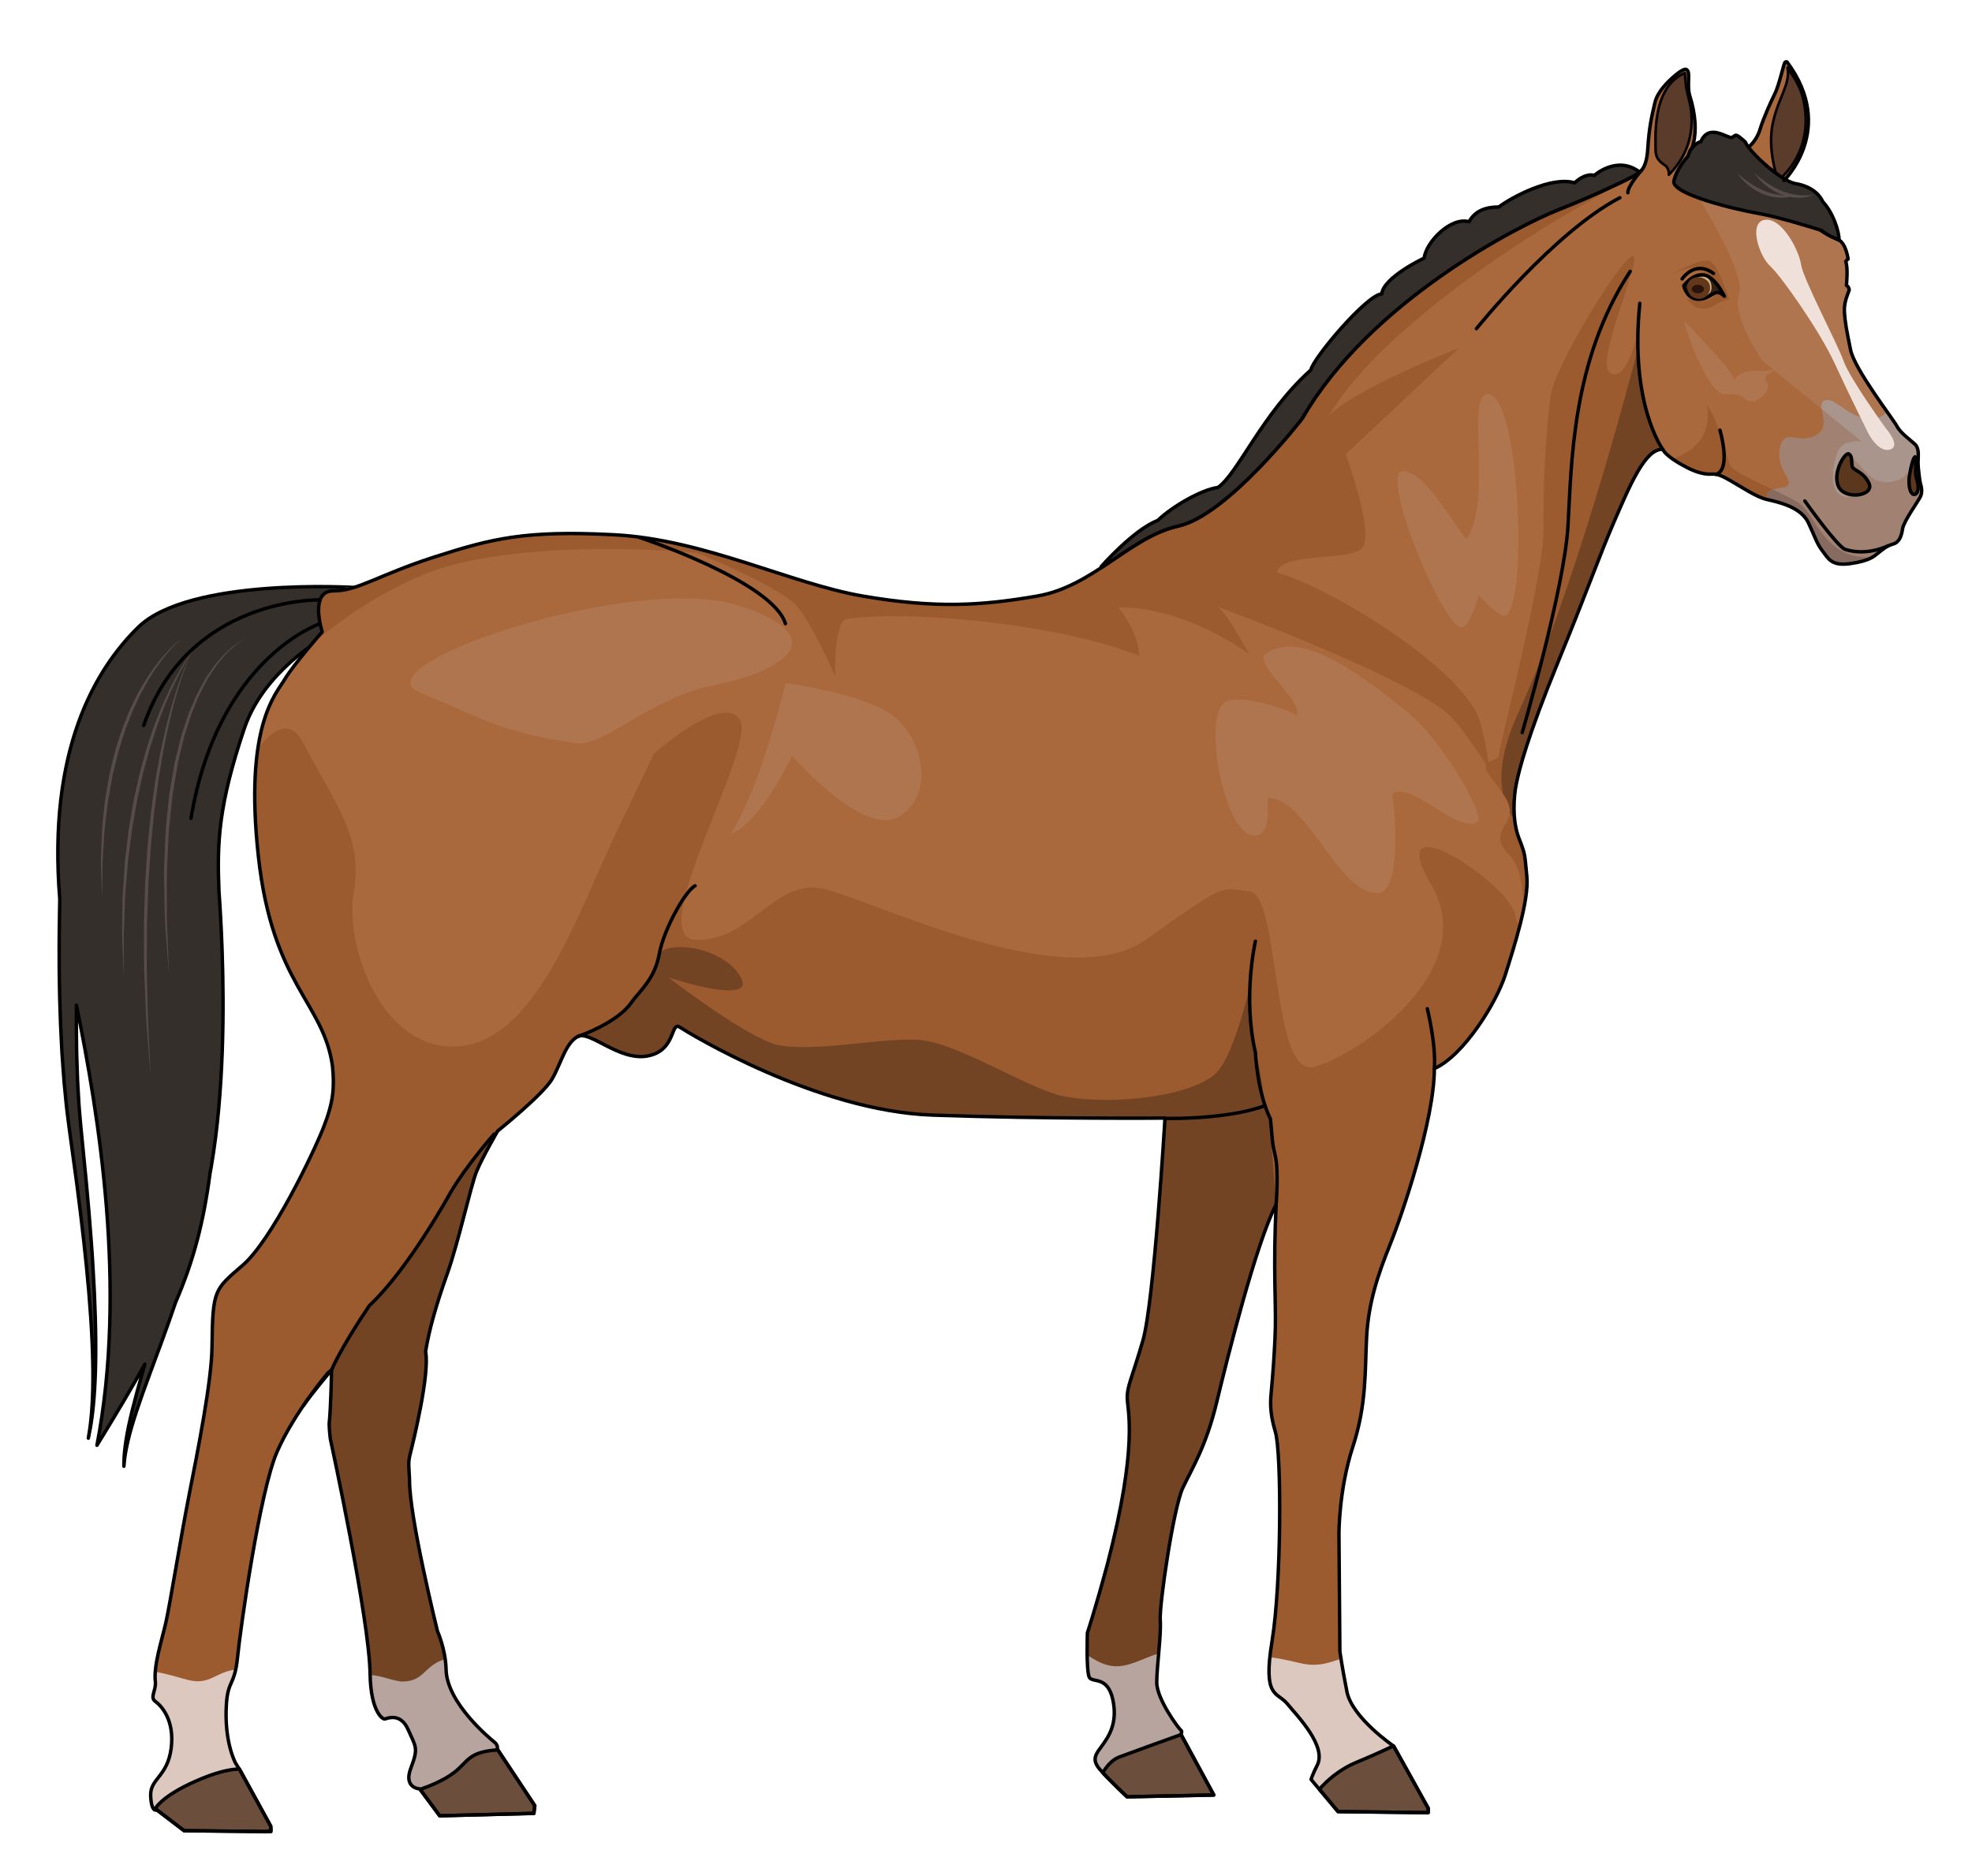 <?xml version="1.0" encoding="utf-8"?>
<!-- Generator: Adobe Illustrator 16.0.0, SVG Export Plug-In . SVG Version: 6.00 Build 0)  -->
<!DOCTYPE svg PUBLIC "-//W3C//DTD SVG 1.1//EN" "http://www.w3.org/Graphics/SVG/1.1/DTD/svg11.dtd">
<svg version="1.1" id="Layer_1" xmlns="http://www.w3.org/2000/svg" xmlns:xlink="http://www.w3.org/1999/xlink" x="0px" y="0px"
	 width="573px" height="545px" viewBox="0 0 573 545" enable-background="new 0 0 573 545" xml:space="preserve">
<g>
	<path fill="#352F2C" stroke="#000000" stroke-linecap="round" stroke-linejoin="round" stroke-miterlimit="10" d="M40.178,182.214
		c-12.52,12.239-26.385,35.711-22.801,79.081c-0.023,0.987-0.045,1.994-0.063,3.024c-0.05,2.146-0.082,4.382-0.095,6.697
		c-0.027,2.314-0.04,4.707-0.021,7.167c0.001,2.46,0.016,4.987,0.073,7.57c0.036,2.583,0.088,5.222,0.191,7.906
		c0.077,2.683,0.18,5.41,0.339,8.172c0.07,1.38,0.142,2.769,0.213,4.164c0.1,1.395,0.201,2.796,0.302,4.203
		c0.104,1.407,0.21,2.819,0.315,4.235c0.138,1.415,0.276,2.835,0.414,4.257c0.242,2.845,0.624,5.692,0.989,8.539
		c0.771,5.646,1.542,11.293,2.301,16.851c0.718,5.555,1.405,11.026,1.988,16.328c0.606,5.301,1.093,10.434,1.514,15.305
		c0.404,4.872,0.721,9.484,0.907,13.746c0.094,2.132,0.18,4.175,0.204,6.118c0.059,1.944,0.053,3.788,0.042,5.521
		c-0.017,3.467-0.165,6.486-0.35,8.969c-0.066,1.244-0.233,2.344-0.322,3.308c-0.087,0.965-0.22,1.776-0.329,2.435
		c-0.211,1.319-0.323,2.022-0.323,2.022s0.139-0.699,0.398-2.009c0.135-0.655,0.298-1.464,0.421-2.426
		c0.125-0.96,0.335-2.059,0.448-3.302c0.278-2.48,0.541-5.505,0.688-8.98c0.076-1.738,0.15-3.589,0.165-5.54
		c0.049-1.951,0.04-4.003,0.025-6.145c-0.026-4.282-0.17-8.919-0.392-13.82c-0.239-4.899-0.533-10.066-0.941-15.401
		c-0.385-5.338-0.867-10.845-1.379-16.44c-0.548-5.583-1.105-11.256-1.662-16.928c-0.25-2.818-0.516-5.632-0.645-8.452
		c-0.082-1.407-0.163-2.812-0.244-4.213c-0.05-1.402-0.099-2.802-0.147-4.195c-0.046-1.394-0.091-2.781-0.136-4.162
		c-0.017-1.383-0.033-2.759-0.049-4.126c-0.051-2.733-0.046-5.436-0.018-8.094c0-0.521,0.01-1.032,0.014-1.549
		c6.44,31.739,14.804,82.034,5.959,127.857c5.494-8.93,10.077-16.618,13.92-23.578c-0.191,0.669-0.385,1.344-0.57,1.996
		c-2.343,8.142-4.115,15.021-4.868,19.928c-0.386,2.45-0.562,4.392-0.614,5.717C35.991,425.295,36,426,36,426
		s0.046-0.706,0.196-2.017c0.153-1.312,0.476-3.222,1.044-5.613c1.117-4.794,3.388-11.447,6.342-19.372
		c2.27-6.139,4.89-13.081,7.445-20.616c5.237-12.138,8.115-23.248,9.995-37.454c0.109-0.604,0.218-1.208,0.331-1.816
		c1.953-11.356,2.821-22.81,3.218-33.529c0.384-10.724,0.262-20.729-0.03-29.296c-0.236-6.862-0.588-12.779-0.921-17.443
		c-0.572-14.179-0.124-24.956,7.375-47.209c6.774-20.101,30.398-30.544,30.398-30.544l1.433-10.418
		C102.826,170.671,54.99,167.735,40.178,182.214z"/>
	<path fill-rule="evenodd" clip-rule="evenodd" fill="#AA693C" d="M380.956,516.98l7.841,9.346l26.173,0.305l0.027-1.266
		l-10.039-18.064c0,0-12.085-8.227-13.581-15.805s-2.05-11.701-2.05-11.701l-0.268-34.17c0,0-0.068-12.737,4.02-25.265
		s3.491-22.083,4.019-31.972s3.276-18.048,6.84-26.885s12.857-36.293,12.84-51.061c8.39-3.61,18.037-19.082,20.62-27.263
		c2.583-8.18,6.926-21.711,6.257-28.511s-0.389-6.199-2.334-11.247s-1.531-11.839-0.706-15.812s2.99-12.999,12.226-35.579
		s11.659-30.056,16.181-40.492s9.022-21.283,14.126-20.995c0.896,1.872,4.676,4.075,7.089,5.312s4.521,1.854,6.307,1.897
		s2.16-0.444,5.99,1.733s7.669,4.864,10.845,5.62s9.874,2.067,12.091,6.797s2.367,5.904,4.104,8.187s2.623,4.443,8.15,3.645
		s6.777-2.099,7.795-2.889s2.518-2.225,4.469-2.755s2.514-2.358,2.857-4.538s4.693-8.137,5.236-9.408
		c0.545-1.271,0.203-2.885,0-3.41s-0.803-4.821-0.75-6.591s0.346-3.884-0.879-5.057c-1.227-1.173-4.23-3.26-5.248-5.237
		c-1.016-1.977-12.301-16.484-13.479-22.171c-1.176-5.687-1.596-8.025-1.797-10.988c-0.199-2.963,1.113-5.436,1.404-6.501
		c-0.166-1.024-0.824-1.287-0.824-1.287s0.545-5.189-0.215-6.931c0.498-0.66,0.709-0.702,0.709-0.702s-0.594-4.429-2.633-5.504
		c-2.04-1.076-9.391-2.942-15.358-16.072c-0.761-1.694-0.637-1.254-0.637-1.254s15.376-14.94,0.873-34.451
		c0,0-0.403-0.212-0.681,0.266s-1.729,6.776-2.846,8.975s-3.408,7.311-4.346,10.463s-3.769,6.321-6.44,6.52
		s-14.415,1.14-14.415,1.14s4.315-5.474,0.398-17.788c-0.626-2.272,0.003-5.725-0.395-6.728s-0.972-0.797-1.977-0.254
		s-6.678,4.902-7.675,9.207s-1.698,7.372-2.066,13.292s-2.091,6.81-3.448,7.677s-11.352,5.76-22.658,10.224
		s-54.702,26.555-74.327,60.615c0,0-21.679,28.059-35.893,31.206s-24.712,17.54-41.096,20.369s-29.662,3.615-50.657,0.007
		c-20.996-3.608-46.081-16.436-72.154-17.807c-26.072-1.372-35.738,1.12-52.238,6.416s-22.369,9.912-29.473,9.885
		c-7.105-0.027-3.244,11.913-3.244,11.913s-8.232,9.362-10.893,13.786c-2.658,4.424-11.762,13.656-7.66,51.31
		c4.103,37.653,18.989,42.419,21.559,61.146c0.559,6.049,0.341,10.209-2.647,17.793s-15.063,32.705-23.395,39.918
		s-8.772,7.035-8.978,23.717c-0.082,9.977-4.141,30.301-6.638,43.004s-5.517,31.541-6.748,37.043s-3.656,12.547-3.062,17.467
		c0.156,2.545-1.657,4.358,0,5.557c1.656,1.198,5.635,5.313,4.58,13.604s-6.177,8.806-5.957,13.813
		c0.221,5.008,1.723,4.032,1.723,4.032l7.998,6.097l25.234,0.268l-0.067-1.572l-8.954-16.334l-1.275-2.02
		c0,0-3.361-6.057-2.649-17.135c0.462-7.078,2.406-5.242,3.245-13.667c0.838-8.425,6.435-48.057,11.451-59.567
		c5.016-11.511,14.807-22.986,14.807-22.986l1.043-0.827c0,0-0.129,10.176-0.689,15.698c0.066,2.342,0.355,4.363,0.355,4.363
		s11.42,52.575,11.543,68.408c0.207,10.688,3.608,13.117,4.324,12.915c0.717-0.202,4.536-1.899,6.742,3.124
		s3.051,5.211,0.783,11.117s2.563,6.064,2.563,6.064l5.811,7.822l27.356-0.697l0.276-2.239L144.5,508.168
		c0,0,0.314-1.087-0.785-1.98c-1.098-0.894-13.981-11.385-14.098-21.244c-0.18-5.943-2.488-10.963-2.488-10.963
		s-8.285-33.477-8.131-44.053c-0.186-4.441-0.509-4.785,0.295-7.938c0.803-3.152,5.619-22.8,4.371-29.312
		c0.968-6.083,2.996-13.376,6.276-22.567s6.841-25.616,8.529-29.741s6.132-11.779,6.132-11.779s13.238-10.599,15.846-15.146
		c2.606-4.547,3.866-10.355,7.385-12.281c3.52-1.926,12.001,7.174,20.334,5.63c8.334-1.544,6.631-10.146,9.351-8.372
		s39.728,24.381,73.44,25.551s67.558,0.865,67.558,0.865s-3.17,53.445-6.434,64.67s-4.626,13.254-4.541,16.748
		s3.255,13.682-5.768,48.213c-3.772,13.943-5.813,19.922-5.813,19.922s-0.382,11.299,0.579,12.954s5.281-0.544,6.809,6.431
		s-1.347,10.886-3.002,13.23s-3.393,3.949-0.854,6.949s8.002,8.076,8.002,8.076l25.196-0.523l-9.574-17.676c0,0,0.551-0.791,0-1.165
		s-7.018-9.003-7.004-13.866s1.334-13.76,1.018-18.093s3.829-32.697,6.582-38.495s6.723-11.977,9.816-24.803
		s11.335-45.876,17.279-57.518c-0.89,18.108-0.049,28.979-0.231,35.863s-0.808,14.512-1.11,17.756s-0.704,6.411,1.124,12.533
		s1.772,44.057-0.971,60.756s1.46,14.618,4.412,18.192s11.623,12.382,8.672,17.944C381.359,515.553,380.956,516.98,380.956,516.98z"
		/>
	<path fill="#AF754E" d="M505.333,85.489C503,91.667,512,104.75,512,104.75l3.346,2.719c-1.377,0.219-3.369,0.462-5.033,0.365
		c-2.854-0.167-4.479,0.333-6.479,2.333c-0.5-2.833-14.581-17-14.581-17c1.086,4.333,7.08,21.167,11.808,21.335
		s3.939-0.169,6.439,1.701s7.667-2.704,5.827-5.204c-1.205-1.637,0.74-2.77,2.229-3.36l13.735,11.164
		c-0.165-1.097-0.083-1.983,0.874-2.419c2.998-1.365,6.988,5.432,13.477,5.217c2.965-0.098,4.129-1.114,4.529-2.188
		c-3.736-5.293-9.615-13.714-10.447-17.734c-1.176-5.687-1.596-8.025-1.797-10.988c-0.199-2.963,1.113-5.436,1.404-6.501
		c-0.166-1.024-0.824-1.287-0.824-1.287s0.545-5.189-0.215-6.931c0.498-0.66,0.709-0.702,0.709-0.702s-0.594-4.429-2.633-5.504
		c-2.04-1.076-9.391-2.942-15.358-16.072c-0.144-0.319-0.253-0.557-0.339-0.74l-27.133,1.147
		C491.539,54.101,507.666,79.311,505.333,85.489z"/>
	<path fill-rule="evenodd" clip-rule="evenodd" fill="#352215" d="M500.779,85.86c0,0-2.539-5.242-5.654-5.701
		c-3.114-0.459-5.603,2.891-5.603,2.891s0.809,3.78,4.35,3.617C497.414,86.503,498.039,83.277,500.779,85.86z"/>
	<path fill-rule="evenodd" clip-rule="evenodd" fill="#D1B085" d="M494.728,86.413c0,0,2.595-0.709,2.6-2.783
		c0.005-2.076-1.047-3.343-2.742-3.34s-3.65,1.419-3.611,3.589C491.013,86.048,492.748,86.763,494.728,86.413z"/>
	<path fill-rule="evenodd" clip-rule="evenodd" fill="#9B5B2F" d="M502.501,87.086c0,0-3.402-10.657-5.919-11.367
		s-11.088,4.018-11.088,4.018s6.796-3.346,10.214-1.896c2.089,0.955,2.499,1.947,2.499,1.947s-3.109-1.108-4.08-0.925
		c1.265,0.398,6.563,4.222,7.218,7.648c-1-0.475-2.009-1.487-3.176-0.731c-0.347,0.801-2.622,3.027-8.083,0.873
		c2.82,4.627,7.459,2.703,8.229,2.021S501.814,86.923,502.501,87.086z"/>
	<g>
		<path fill="none" d="M437.251,289.761c4.833-7.677,5.067-18.111,5.067-18.111s0.413-3.246,0.389-7.42
			c-1.325,6.414-3.67,13.758-5.31,18.951c-0.954,3.022-2.875,7.041-5.339,11.089C434.21,293.1,436.078,291.625,437.251,289.761z"/>
		<path fill="none" d="M518.374,52.44c0,0,0.015-0.015,0.022-0.022C518.352,52.355,518.374,52.44,518.374,52.44z"/>
		<path fill="#B0642A" d="M432.059,294.27c-6.709,3.646-16.203,4.297-16.203,4.297c0.854,1.126,1.633,11.493,1.637,11.54
			C422.583,307.537,428.043,300.866,432.059,294.27z"/>
		<path fill="#9B5B2F" d="M443.654,254.669c-0.669-6.8-0.389-6.199-2.334-11.247s-1.531-11.839-0.706-15.812
			s2.99-12.999,12.226-35.579s11.659-30.056,16.181-40.492s9.022-21.283,14.126-20.995c0.437,0.912,1.559,1.902,2.873,2.821
			c0,0,0,0,0.001,0c-10.979-9.384-10.078-37.22-10.078-37.22s-2.933,14.94-7.942,12.344s8.917-32.49,6.634-34.055
			s-22.784,31.431-24.086,40.517s-2.267,26.278-2.042,38.901s-12.853,62.997-12.986,65.276s-3.256,1.137-3.777,3.506
			s6.633,7.99,6.977,12.705s-6.344,6.786-0.269,12.895c3.445,3.464,4.226,10.527,4.257,15.996
			C443.471,260.539,443.898,257.153,443.654,254.669z"/>
		<g>
			<path fill="#724424" d="M440.614,227.611c0.825-3.973,2.99-12.999,12.226-35.579s11.659-30.056,16.181-40.492
				s9.022-21.283,14.126-20.995c0.437,0.912,1.559,1.902,2.873,2.821c0,0,0,0,0.001,0c-8.075-6.902-9.722-23.772-10.028-32.222
				c-2.893,11.143-18.812,71.18-34.799,105.891c-4.783,10.385-5.584,17.981-4.502,23.523c1.066,1.594,1.915,3.236,2.027,4.781
				c0.021,0.286,0.015,0.561-0.012,0.829c0.439,0.786,0.917,1.506,1.423,2.161C439.674,234.413,440.047,230.344,440.614,227.611z"/>
		</g>
		<path fill="#9B5B2F" d="M523.036,146.387c-4.591-3.254-18.938-8.401-20.293-11.121s-2.517-10.97-6.739-17.576
			c1.752,9.948-5.362,14.07-9.983,15.675l0,0c0.003,0.002,0.005,0.004,0.007,0.006c1.381,0.965,2.973,1.852,4.208,2.485
			c2.413,1.237,4.521,1.854,6.307,1.897s2.16-0.444,5.99,1.733s7.669,4.864,10.845,5.62s9.874,2.067,12.091,6.797
			s2.367,5.904,4.104,8.187s2.623,4.443,8.15,3.645c3.623-0.524,5.404-1.262,6.492-1.932
			C530.551,163.198,527.326,149.428,523.036,146.387z"/>
		<path fill="#9B5B2F" d="M523.036,146.387c-4.591-3.254-18.938-8.401-20.293-11.121s-2.517-10.97-6.739-17.576
			c1.752,9.948-5.362,14.07-9.983,15.675l0,0c0.003,0.002,0.005,0.004,0.007,0.006c1.381,0.965,2.973,1.852,4.208,2.485
			c2.413,1.237,4.521,1.854,6.307,1.897s2.16-0.444,5.99,1.733s7.669,4.864,10.845,5.62s9.874,2.067,12.091,6.797
			s2.367,5.904,4.104,8.187s2.623,4.443,8.15,3.645c3.623-0.524,5.404-1.262,6.492-1.932
			C530.551,163.198,527.326,149.428,523.036,146.387z"/>
		<path fill="#A08172" d="M558.08,140.736c-0.203-0.525-0.803-4.821-0.75-6.591s0.346-3.884-0.879-5.057
			c-1.227-1.173-4.23-3.26-5.248-5.237c-0.297-0.58-1.482-2.241-3.031-4.438c-0.4,1.074-1.564,2.09-4.529,2.188
			c-6.488,0.214-10.479-6.583-13.477-5.217c-2.999,1.365,2.582,7.134-2.5,10.042s-9.126-2.461-10.475,3.579
			s3.896,9.398,2.292,11.014c-0.743,0.748-2.812,0.714-4.349,1.221c-1.215,0.401-2.091,1.145-1.723,2.876
			c3.188,0.757,9.847,2.075,12.056,6.789c2.217,4.73,2.367,5.904,4.104,8.187s2.623,4.443,8.15,3.645
			c0.412-0.06,0.793-0.123,1.16-0.188c0.105-0.019,0.207-0.038,0.309-0.058c0.262-0.048,0.512-0.098,0.748-0.149
			c0.096-0.021,0.193-0.041,0.285-0.062c0.279-0.063,0.545-0.127,0.793-0.193c0.025-0.006,0.053-0.013,0.076-0.019
			c0.279-0.075,0.537-0.151,0.779-0.229c0.051-0.016,0.096-0.033,0.145-0.049c0.191-0.063,0.373-0.127,0.543-0.191
			c0.047-0.017,0.094-0.035,0.137-0.052c0.193-0.075,0.375-0.151,0.541-0.227c0.006-0.002,0.012-0.004,0.016-0.007
			c0.369-0.168,0.68-0.337,0.947-0.501c0.004-0.002,0.008-0.005,0.012-0.007c0.572-0.352,0.955-0.685,1.305-0.957
			c1.018-0.79,2.518-2.225,4.469-2.755s2.514-2.358,2.857-4.538s4.693-8.137,5.236-9.408
			C558.625,142.875,558.283,141.261,558.08,140.736z"/>
		<path fill="#AA958D" d="M551.203,123.852c-0.033-0.067-0.084-0.153-0.141-0.249c-0.021-0.033-0.047-0.073-0.068-0.109
			c-0.043-0.069-0.09-0.142-0.141-0.222c-0.033-0.05-0.07-0.105-0.105-0.16c-0.053-0.08-0.107-0.163-0.168-0.251
			c-0.041-0.063-0.084-0.126-0.131-0.193c-0.064-0.095-0.133-0.195-0.203-0.299c-0.049-0.071-0.098-0.14-0.148-0.214
			c-0.076-0.109-0.156-0.224-0.236-0.34c-0.057-0.081-0.111-0.158-0.17-0.243c-0.051-0.072-0.105-0.15-0.158-0.224
			c-0.404-0.577-0.863-1.226-1.361-1.932c-0.4,1.074-1.564,2.09-4.529,2.188c-6.488,0.214-10.479-6.583-13.477-5.217
			c-0.957,0.436-1.039,1.322-0.874,2.419l11.726,9.53c0,0-5.729-1.163-7.311,3.502s-3.461,16.583,8.582,11.124
			c-4.164-4.459-8.219-12.508-4.566-10.233s5.209,7.871,11.094,7.329c5.887-0.542,6.414-4.768,6.922-5.955
			c0.158-0.37,0.746-1.8,1.48-3.592c-0.139-0.542-0.365-1.034-0.768-1.419C555.225,127.916,552.221,125.828,551.203,123.852z"/>
		<path fill="#876B60" d="M523.036,146.387c-1.689-1.198-4.702-2.652-7.901-4.147c-1.215,0.401-2.091,1.145-1.723,2.876
			c3.188,0.757,9.847,2.075,12.056,6.789c2.217,4.73,2.367,5.904,4.104,8.187s2.623,4.443,8.15,3.645
			c0.412-0.06,0.793-0.123,1.16-0.188c0.105-0.019,0.207-0.038,0.309-0.058c0.262-0.048,0.512-0.098,0.748-0.149
			c0.096-0.021,0.193-0.041,0.285-0.062c0.279-0.063,0.545-0.127,0.793-0.193c0.025-0.006,0.053-0.013,0.076-0.019
			c0.279-0.075,0.537-0.151,0.779-0.229c0.051-0.016,0.096-0.033,0.145-0.049c0.191-0.063,0.373-0.127,0.543-0.191
			c0.047-0.017,0.094-0.035,0.137-0.052c0.193-0.075,0.375-0.151,0.541-0.227c0.006-0.002,0.012-0.004,0.016-0.007
			c0.369-0.168,0.68-0.337,0.947-0.501c0.004-0.002,0.008-0.005,0.012-0.007C530.551,163.197,527.326,149.428,523.036,146.387z"/>
		<polygon fill="#B0642A" points="486.027,133.372 486.021,133.366 486.021,133.366 486.02,133.366 		"/>
	</g>
	<g>
		<path fill="none" d="M518.374,52.44c0,0,0.015-0.015,0.022-0.022C518.352,52.355,518.374,52.44,518.374,52.44z"/>
		<path fill="#9B5B2F" d="M440.25,265.75c-1.783-9.254-39.25-33.75-24.395-8.756S394,307,381.676,309.97S372,260,363.112,258.997
			S357,256,332.904,273.015S251,260,238,257.995s-21,16.005-36.025,15.02S220,217,215,209.066S190,219,190,219s0,0-11,22.98
			s-23,60.02-45.459,61.978S100,275,102.826,258.997S97,233,88.204,215.996c-3.836-7.417-8.857-4.267-13.3,1.642
			c-1.07,7.322-1.34,17.277,0.16,31.042c4.103,37.653,18.989,42.419,21.559,61.146c0.559,6.049,0.341,10.209-2.647,17.793
			s-15.063,32.705-23.395,39.918s-8.772,7.035-8.978,23.717c-0.082,9.977-4.141,30.301-6.638,43.004s-5.517,31.541-6.748,37.043
			s-3.656,12.547-3.062,17.467c0.156,2.545-1.657,4.358,0,5.557c1.656,1.198,5.635,5.313,4.58,13.604s-6.177,8.806-5.957,13.813
			c0.221,5.008,1.723,4.032,1.723,4.032l7.998,6.097l25.234,0.268l-0.067-1.572l-8.954-16.334l-1.275-2.02
			c0,0-3.361-6.057-2.649-17.135c0.462-7.078,2.406-5.242,3.245-13.667c0.838-8.425,6.435-48.057,11.451-59.567
			c5.016-11.511,14.807-22.986,14.807-22.986l1.043-0.827c0,0-0.129,10.176-0.689,15.698c0.066,2.342,0.355,4.363,0.355,4.363
			s11.42,52.575,11.543,68.408c0.207,10.688,3.608,13.117,4.324,12.915c0.717-0.202,4.536-1.899,6.742,3.124
			s3.051,5.211,0.783,11.117s2.563,6.064,2.563,6.064l5.811,7.822l27.356-0.697l0.276-2.239L144.5,508.168
			c0,0,0.314-1.087-0.785-1.98c-1.098-0.894-13.981-11.385-14.098-21.244c-0.18-5.943-2.488-10.963-2.488-10.963
			s-8.285-33.477-8.131-44.053c-0.186-4.441-0.509-4.785,0.295-7.938c0.803-3.152,5.619-22.8,4.371-29.312
			c0.968-6.083,2.996-13.376,6.276-22.567s6.841-25.616,8.529-29.741s6.132-11.779,6.132-11.779s13.238-10.599,15.846-15.146
			c2.606-4.547,3.866-10.355,7.385-12.281c3.52-1.926,12.001,7.174,20.334,5.63c8.334-1.544,6.631-10.146,9.351-8.372
			s39.728,24.381,73.44,25.551s67.558,0.865,67.558,0.865s-3.17,53.445-6.434,64.67s-4.626,13.254-4.541,16.748
			s3.255,13.682-5.768,48.213c-3.772,13.943-5.813,19.922-5.813,19.922s-0.382,11.299,0.579,12.954s5.281-0.544,6.809,6.431
			s-1.347,10.886-3.002,13.23s-3.393,3.949-0.854,6.949s8.002,8.076,8.002,8.076l25.196-0.523l-9.574-17.676
			c0,0,0.551-0.791,0-1.165s-7.018-9.003-7.004-13.866s1.334-13.76,1.018-18.093s3.829-32.697,6.582-38.495
			s6.723-11.977,9.816-24.803s11.335-45.876,17.279-57.518c-0.89,18.108-0.049,28.979-0.231,35.863s-0.808,14.512-1.11,17.756
			s-0.704,6.411,1.124,12.533s1.772,44.057-0.971,60.756s1.46,14.618,4.412,18.192s11.623,12.382,8.672,17.944
			c-1.343,2.615-1.746,4.043-1.746,4.043l7.841,9.346l26.173,0.305l0.027-1.266l-10.039-18.064c0,0-12.085-8.227-13.581-15.805
			s-2.05-11.701-2.05-11.701l-0.268-34.17c0,0-0.068-12.737,4.02-25.265s3.491-22.083,4.019-31.972s3.276-18.048,6.84-26.885
			s12.857-36.293,12.84-51.061c8.39-3.61,18.037-19.082,20.62-27.263c1.252-3.964,2.914-9.185,4.222-14.288
			C441.11,268.67,440.635,267.749,440.25,265.75z"/>
		<g>
			<path fill="#724424" d="M364.778,305.784c-2.091-5.222-1.666-19.144-1.666-19.144s-4.753,21.501-10.55,25.86
				c-9.615,7.229-34.011,8.452-44.563,5.75c-10.255-2.627-29.733-15.033-40.27-16.063c-10.471-1.022-31.847,3.822-42.063,1.313
				c-8.978-2.205-31.417-19.5-31.417-19.5s26.5,8.75,20.75-0.5s-23.375-10.375-23.608-5.524s-6.455,11.405-10.15,15.773
				s-13.409,6.751-13.409,6.751l-0.359,0.894c0.119-0.077,0.234-0.161,0.359-0.229c3.52-1.926,12.001,7.174,20.334,5.63
				c8.334-1.544,6.631-10.146,9.351-8.372s39.728,24.381,73.44,25.551s67.558,0.865,67.558,0.865s-0.043,0.726-0.124,2.013
				l29.18-5.641C367.57,321.21,366.235,309.423,364.778,305.784z"/>
		</g>
		<g>
			<g>
				<path fill="none" d="M338.515,324.838c20.026,0.097,29.056-3.628,29.056-3.628L338.515,324.838z"/>
				<path fill="none" d="M370.603,336.098c-0.948-4.298-0.769-3.433-1.439-10.971c-0.126-0.256-0.249-0.516-0.368-0.779
					l2.012,25.545C370.807,349.893,371.551,340.396,370.603,336.098z"/>
				<path fill="none" d="M364.778,305.784c0,0,0.461,10.737,4.017,18.563l-4.01-50.9
					C364.785,273.448,361.026,289.568,364.778,305.784z"/>
				<g>
					<path fill="none" d="M338.515,324.838c20.026,0.097,29.056-3.628,29.056-3.628L338.515,324.838z"/>
					<path fill="none" d="M370.603,336.098c-0.948-4.298-0.769-3.433-1.439-10.971c-0.126-0.256-0.249-0.516-0.368-0.779
						l2.012,25.545C370.807,349.893,371.551,340.396,370.603,336.098z"/>
					<path fill="none" d="M364.778,305.784c0,0,0.461,10.737,4.017,18.563l-4.01-50.9
						C364.785,273.448,361.026,289.568,364.778,305.784z"/>
					<g>
						<path fill="none" d="M364.778,305.784c0,0,0.461,10.737,4.017,18.563l-4.01-50.9
							C364.785,273.448,361.026,289.568,364.778,305.784z"/>
						<path fill="none" d="M338.515,324.838c20.026,0.097,29.056-3.628,29.056-3.628L338.515,324.838z"/>
						<path fill="none" d="M370.603,336.098c-0.948-4.298-0.769-3.433-1.439-10.971c-0.126-0.256-0.249-0.516-0.368-0.779
							l2.012,25.545C370.807,349.893,371.551,340.396,370.603,336.098z"/>
						<g>
							<path fill="none" d="M367.588,321.261l-29.073,3.577c17.725,0.086,27.165-2.82,29.103-3.49
								C367.607,321.319,367.598,321.29,367.588,321.261z"/>
							<path fill="none" d="M370.603,336.098c-0.948-4.298-0.769-3.433-1.439-10.971c-0.126-0.256-0.249-0.516-0.368-0.779
								l2.012,25.545C370.807,349.893,371.551,340.396,370.603,336.098z"/>
							<path fill="none" d="M367.617,321.348c0.349,1.027,0.74,2.036,1.178,3l-4.01-50.9c0,0-3.759,16.121-0.007,32.336
								c0,0,0.352,8.188,2.81,15.477L368,321.21C368,321.21,367.869,321.261,367.617,321.348z"/>
							<path fill="#9B5B2F" d="M368,321.21l-0.412,0.051c0.01,0.029,0.02,0.059,0.029,0.087C367.869,321.261,368,321.21,368,321.21z
								"/>
						</g>
					</g>
				</g>
			</g>
			<path fill="#9B5B2F" d="M370.603,336.098c-0.948-4.298-0.769-3.433-1.439-10.971c-0.126-0.256-0.249-0.516-0.368-0.779
				l2.012,25.545C370.807,349.893,371.551,340.396,370.603,336.098z"/>
			<g>
				<path fill="#724424" d="M143.715,506.188c-1.098-0.894-13.981-11.385-14.098-21.244c-0.18-5.943-2.488-10.963-2.488-10.963
					s-8.285-33.477-8.131-44.053c-0.186-4.441-0.509-4.785,0.295-7.938c0.803-3.152,5.619-22.8,4.371-29.312
					c0.968-6.083,2.996-13.376,6.276-22.567s6.841-25.616,8.529-29.741c1.282-3.131,4.146-8.288,5.455-10.596l-0.341-0.302
					c0,0-8.064,9.085-12.768,17.154c0,0-12.103,22.075-23.475,32.67c-8.535,12.62-11.008,18.733-11.008,18.733
					s-0.129,10.176-0.689,15.698c0.066,2.342,0.355,4.363,0.355,4.363s11.42,52.575,11.543,68.408
					c0.207,10.688,3.608,13.117,4.324,12.915c0.717-0.202,4.536-1.899,6.742,3.124s3.051,5.211,0.783,11.117
					s2.563,6.064,2.563,6.064l5.811,7.822l27.356-0.697l0.276-2.239L144.5,508.168C144.5,508.168,144.814,507.081,143.715,506.188z"
					/>
				<path fill="#724424" d="M353.527,407.41c3.094-12.826,11.335-45.876,17.279-57.518l-2.012-25.545
					c-0.438-0.964-0.829-1.973-1.178-3c-1.938,0.67-11.378,3.576-29.103,3.49c0,0-3.17,53.445-6.434,64.67
					s-4.626,13.254-4.541,16.748s3.255,13.682-5.768,48.213c-3.772,13.943-5.813,19.922-5.813,19.922s-0.382,11.299,0.579,12.954
					s5.281-0.544,6.809,6.431s-1.347,10.886-3.002,13.23s-3.393,3.949-0.854,6.949s8.002,8.076,8.002,8.076l25.196-0.523
					l-9.574-17.676c0,0,0.551-0.791,0-1.165s-7.018-9.003-7.004-13.866s1.334-13.76,1.018-18.093s3.829-32.697,6.582-38.495
					S350.434,420.236,353.527,407.41z"/>
			</g>
		</g>
		<g>
			<path fill="#DDC8BF" d="M54.334,488c-3.45-0.912-6.041-1.787-9.215-2.272c-0.078,1.073-0.077,2.097,0.037,3.04
				c0.156,2.545-1.657,4.358,0,5.557c1.656,1.198,5.635,5.313,4.58,13.604s-6.177,8.806-5.957,13.813
				c0.221,5.008,1.723,4.032,1.723,4.032l7.998,6.097l25.234,0.268l-0.067-1.572l-8.954-16.334l-1.275-2.02
				c0,0-3.361-6.057-2.649-17.135c0.381-5.835,1.769-5.617,2.714-10.077c-0.481,0.082-0.982,0.184-1.517,0.316
				C61.891,486.589,60.389,489.602,54.334,488z"/>
			<path fill="#B7A49E" d="M116.985,488.534c-2.388,0-6.179-1.773-9.281-1.867c-0.052-0.002-0.104-0.001-0.154-0.003
				c0.239,10.542,3.605,12.952,4.317,12.751c0.717-0.202,4.536-1.899,6.742,3.124s3.051,5.211,0.783,11.117s2.563,6.064,2.563,6.064
				l5.811,7.822l27.356-0.697l0.276-2.239L144.5,508.168c0,0,0.314-1.087-0.785-1.98c-1.098-0.894-13.981-11.385-14.098-21.244
				c-0.03-0.998-0.124-1.965-0.253-2.892c-0.125,0.034-0.256,0.059-0.379,0.097C123.338,483.891,123.169,488.534,116.985,488.534z"
				/>
			<path fill="#B7A49E" d="M323.001,484c-3.037-0.457-5.029-1.946-7.104-3.102c0.04,2.83,0.196,5.678,0.643,6.446
				c0.961,1.655,5.281-0.544,6.809,6.431s-1.347,10.886-3.002,13.23s-3.393,3.949-0.854,6.949s8.002,8.076,8.002,8.076l25.196-0.523
				l-9.574-17.676c0,0,0.551-0.791,0-1.165s-7.018-9.003-7.004-13.866c0.006-2.228,0.286-5.301,0.559-8.394
				C332.231,481.618,327.741,484.713,323.001,484z"/>
			<path fill="#DDC8BF" d="M378.354,483.314c-3.248-0.678-6.234-1.538-9.381-1.806c-1.214,11.602,2.42,10.29,5.058,13.484
				c2.952,3.574,11.623,12.382,8.672,17.944c-1.343,2.615-1.746,4.043-1.746,4.043l7.841,9.346l26.173,0.305l0.027-1.266
				l-10.039-18.064c0,0-12.085-8.227-13.581-15.805c-0.869-4.404-1.419-7.633-1.729-9.572
				C386.097,483.099,383.019,484.288,378.354,483.314z"/>
		</g>
	</g>
	
		<path fill-rule="evenodd" clip-rule="evenodd" fill="none" stroke="#000000" stroke-linecap="round" stroke-linejoin="round" stroke-miterlimit="10" d="
		M483.146,130.545c0,0-9.684-13.066-6.665-42.431"/>
	
		<path fill-rule="evenodd" clip-rule="evenodd" fill="#5B371E" stroke="#000000" stroke-linecap="round" stroke-linejoin="round" stroke-miterlimit="10" d="
		M537.219,131.883c-1.107-0.651-4.917,5.579-2.965,9.536c1.953,3.957,10.557,2.6,8.801-1.034c-1.754-3.634-4.768-3.618-4.918-5.083
		S538.164,132.438,537.219,131.883z"/>
	
		<path fill-rule="evenodd" clip-rule="evenodd" fill="#5B371E" stroke="#000000" stroke-linecap="round" stroke-linejoin="round" stroke-miterlimit="10" d="
		M554.723,138.909c0,0,0.674-4.711,1.523-5.997c0.852-1.286,0.02,4.444,0.566,5.893s0.875,3.708,0,4.577
		S554.49,143.179,554.723,138.909z"/>
	
		<path fill-rule="evenodd" clip-rule="evenodd" fill="none" stroke="#000000" stroke-linecap="round" stroke-linejoin="round" stroke-miterlimit="10" d="
		M524.433,145.554c0,0,9.274,13.113,11.702,14.053c6.426,2.078,12.406-1.023,12.406-1.023"/>
	
		<path fill-rule="evenodd" clip-rule="evenodd" fill="none" stroke="#000000" stroke-linecap="round" stroke-linejoin="round" stroke-miterlimit="10" d="
		M501.061,86.071c0,0-2.666-5.691-5.937-6.19s-5.883,3.139-5.883,3.139s0.849,4.104,4.567,3.927S498.184,83.268,501.061,86.071z"/>
	
		<path fill-rule="evenodd" clip-rule="evenodd" fill="none" stroke="#000000" stroke-linecap="round" stroke-linejoin="round" stroke-miterlimit="10" d="
		M497.892,79.444c-5.486-4.006-9.115,1.579-9.115,1.579"/>
	
		<path fill-rule="evenodd" clip-rule="evenodd" fill="#5B3C2A" stroke="#050001" stroke-width="0.75" stroke-linecap="round" stroke-linejoin="round" stroke-miterlimit="10" d="
		M484.892,50.79c0,0,0.298-1.767-1.178-2.809s-2.726-2.038-2.656-4.636s-1.308-18.023,8.505-22.122
		c0.397,4.795,0.277,4.013,1.262,7.983S493.053,42.622,484.892,50.79z"/>
	
		<path fill-rule="evenodd" clip-rule="evenodd" fill="#5B3C2A" stroke="#050001" stroke-width="0.75" stroke-linecap="round" stroke-linejoin="round" stroke-miterlimit="10" d="
		M516.44,51.732c0,0-3.057-8.539-1.245-16.295s5.025-10.813,4.196-15.813c1.858,3,4.188,5.566,5.041,11.742
		c1.911,13.852-7.601,20.873-7.601,20.873L516.44,51.732z"/>
	
		<path fill-rule="evenodd" clip-rule="evenodd" fill="none" stroke="#000000" stroke-linecap="round" stroke-linejoin="round" stroke-miterlimit="10" d="
		M364.785,273.448c0,0-3.759,16.121-0.007,32.336c0,0,0.492,11.472,4.385,19.343c0.671,7.538,0.491,6.673,1.439,10.971
		s0.204,13.795,0.204,13.795"/>
	
		<path fill-rule="evenodd" clip-rule="evenodd" fill="none" stroke="#000000" stroke-linecap="round" stroke-linejoin="round" stroke-miterlimit="10" d="
		M367.57,321.21c0,0-8.767,3.835-28.793,3.738"/>
	
		<path fill-rule="evenodd" clip-rule="evenodd" fill="none" stroke="#000000" stroke-linecap="round" stroke-linejoin="round" stroke-miterlimit="10" d="
		M143.584,329.473c0,0-8.064,9.085-12.768,17.154c0,0-12.103,22.075-23.475,32.67c-8.535,12.62-11.008,18.733-11.008,18.733
		s-6.007,7.119-8.13,10.298"/>
	<path fill-rule="evenodd" clip-rule="evenodd" fill="#EFE1DA" d="M512.607,63.903c-4.548,0.922-1.465,10.481,1.741,13.391
		s14.427,18.903,18.727,28.242s9.8,20.368,9.8,20.368s2.891,5.69,6.258,4.706s-0.984-5.906-0.984-5.906
		s-10.564-14.514-12.482-19.857s-11.785-23.911-12.349-28.016S517.629,62.885,512.607,63.903z"/>
	
		<path fill-rule="evenodd" clip-rule="evenodd" fill="none" stroke="#000000" stroke-linecap="round" stroke-linejoin="round" stroke-miterlimit="10" d="
		M499.758,124.953c0,0,3.418,11.512-1.17,12.874"/>
	
		<path fill-rule="evenodd" clip-rule="evenodd" fill="none" stroke="#000000" stroke-linecap="round" stroke-linejoin="round" stroke-miterlimit="10" d="
		M167.832,301.164c0,0,11.574-3.865,15.736-10.051c2.328-3.269,6.654-6.63,7.986-13.916c1.331-7.285,7.645-18.482,10.42-19.84"/>
	
		<path fill-rule="evenodd" clip-rule="evenodd" fill="none" stroke="#000000" stroke-linecap="round" stroke-linejoin="round" stroke-miterlimit="10" d="
		M442.301,212.835c0,0,12.218-41.762,13.291-59.868s0.97-48.042,18.088-74.122"/>
	
		<path fill-rule="evenodd" clip-rule="evenodd" fill="none" stroke="#000000" stroke-linecap="round" stroke-linejoin="round" stroke-miterlimit="10" d="
		M428.999,95.499c0,0,22.463-28.023,41.688-38.061"/>
	
		<path fill-rule="evenodd" clip-rule="evenodd" fill="none" stroke="#000000" stroke-linecap="round" stroke-linejoin="round" stroke-miterlimit="10" d="
		M416.777,310.443c0.522-7.044-2.047-17.369-2.047-17.369"/>
	
		<line fill-rule="evenodd" clip-rule="evenodd" fill="none" stroke="#3F80C2" stroke-linecap="round" stroke-linejoin="round" stroke-miterlimit="10" x1="486.378" y1="52.527" x2="486.378" y2="52.527"/>
	<path fill-rule="evenodd" clip-rule="evenodd" fill="#63381A" d="M496.25,85.566c0.361-0.497,0.766-1.238,0.619-2.38
		c-0.235-1.835-2.33-3.02-4.312-2.57c-1.482,0.336-2.592,1.736-2.235,3.294s1.103,2.618,2.934,2.892
		C494.591,87.003,495.709,86.31,496.25,85.566z"/>
	<ellipse fill-rule="evenodd" clip-rule="evenodd" fill="#2A120D" cx="493.334" cy="83.973" rx="1.785" ry="1.235"/>
	<g>
		<path fill="none" d="M518.374,52.44c0,0,0.015-0.015,0.022-0.022C518.352,52.355,518.374,52.44,518.374,52.44z"/>
		<path fill="#AA693C" d="M538.883,163.549c-0.367,0.065-0.748,0.128-1.16,0.188C538.135,163.677,538.516,163.614,538.883,163.549z"
			/>
		<path fill="#AA693C" d="M490.235,135.857c-0.308-0.158-0.639-0.332-0.982-0.519C489.597,135.525,489.928,135.7,490.235,135.857z"
			/>
		<path fill="#AA693C" d="M539.939,163.342c-0.236,0.051-0.486,0.101-0.748,0.149C539.453,163.443,539.701,163.393,539.939,163.342z
			"/>
		<path fill="#AA693C" d="M542.561,162.599c-0.17,0.064-0.352,0.128-0.543,0.191C542.211,162.727,542.391,162.663,542.561,162.599z"
			/>
		<path fill="#AA693C" d="M541.873,162.839c-0.242,0.078-0.5,0.154-0.779,0.229C541.373,162.993,541.631,162.916,541.873,162.839z"
			/>
		<path fill="#AA693C" d="M543.238,162.32c-0.166,0.076-0.348,0.151-0.541,0.227C542.891,162.472,543.072,162.396,543.238,162.32z"
			/>
		<path fill="#AA693C" d="M544.201,161.812c-0.268,0.165-0.578,0.333-0.947,0.501C543.625,162.145,543.934,161.977,544.201,161.812z
			"/>
		<path fill="#AA693C" d="M541.018,163.087c-0.248,0.066-0.514,0.13-0.793,0.193C540.504,163.217,540.77,163.153,541.018,163.087z"
			/>
		<path fill="#AA693C" d="M489.246,135.335c-1.032-0.561-2.184-1.24-3.218-1.962C487.063,134.096,488.214,134.774,489.246,135.335z"
			/>
		<path fill="#9B5B2F" d="M489.253,135.339c-0.002-0.001-0.005-0.003-0.007-0.004C489.248,135.336,489.251,135.337,489.253,135.339z
			"/>
		<path fill="#9B5B2F" d="M542.697,162.547c-0.043,0.017-0.09,0.035-0.137,0.052C542.607,162.582,542.654,162.564,542.697,162.547z"
			/>
		<path fill="#9B5B2F" d="M543.254,162.313c-0.004,0.002-0.01,0.004-0.016,0.007C543.244,162.318,543.25,162.316,543.254,162.313z"
			/>
		<polygon fill="#9B5B2F" points="544.215,161.805 544.213,161.805 544.201,161.812 		"/>
		<path fill="#9B5B2F" d="M540.225,163.28c-0.092,0.021-0.189,0.042-0.285,0.062C540.035,163.322,540.133,163.301,540.225,163.28z"
			/>
		<path fill="#9B5B2F" d="M539.191,163.491c-0.102,0.02-0.203,0.039-0.309,0.058C538.988,163.53,539.09,163.511,539.191,163.491z"/>
		<path fill="#9B5B2F" d="M541.094,163.068c-0.023,0.006-0.051,0.013-0.076,0.019C541.043,163.081,541.07,163.074,541.094,163.068z"
			/>
		<polygon fill="#9B5B2F" points="486.027,133.372 486.028,133.373 486.027,133.372 		"/>
		<path fill="#9B5B2F" d="M542.018,162.79c-0.049,0.016-0.094,0.033-0.145,0.049C541.924,162.823,541.969,162.807,542.018,162.79z"
			/>
	</g>
	<g>
		<polygon fill="#9B5B2F" points="78.734,532.139 78.721,531.811 77.453,532.125 		"/>
		<path fill="#6B4E3B" stroke="#000000" stroke-linecap="round" stroke-linejoin="round" stroke-miterlimit="10" d="M44.903,525.767
			c0.328,0.18,0.599,0.008,0.599,0.008l7.998,6.097l23.953,0.254l1.268-0.314l-0.054-1.244l-8.954-16.334l-0.177-0.28
			c-2.46,0.051-6.656,0.786-13.289,3.801C48.526,521.262,45.838,524.132,44.903,525.767z"/>
		<path fill="#6B4E3B" stroke="#000000" stroke-linecap="round" stroke-linejoin="round" stroke-miterlimit="10" d="M131.795,515.09
			c-2.964,2.227-7.06,3.867-9.724,4.787l5.694,7.666l27.356-0.697l0.276-2.239l-10.746-16.208
			C135.887,508.956,136.1,511.857,131.795,515.09z"/>
		<path fill="#6B4E3B" stroke="#000000" stroke-linecap="round" stroke-linejoin="round" stroke-miterlimit="10" d="
			M320.448,515.036c2.742,2.997,7.045,6.995,7.045,6.995l25.196-0.523l-9.51-17.558c-5.267,1.89-14.994,5.389-17.961,6.521
			C323.006,511.314,321.436,513.335,320.448,515.036z"/>
		<path fill="#6B4E3B" stroke="#000000" stroke-linecap="round" stroke-linejoin="round" stroke-miterlimit="10" d="
			M383.361,519.848l5.436,6.479l26.173,0.305l0.027-1.266l-10.039-18.064c0,0-0.037-0.025-0.093-0.064
			c-2.298,1.108-5.936,2.791-10.627,4.729C388.922,514.163,385.303,517.613,383.361,519.848z"/>
	</g>
	<g>
		<path fill="none" d="M475.357,50.758c0.353-0.225,0.729-0.454,1.101-0.77l-3.786,2.186
			C474.061,51.484,475.005,50.983,475.357,50.758z"/>
		<path fill="none" d="M518.374,52.44c0,0,0.015-0.015,0.022-0.022C518.352,52.355,518.374,52.44,518.374,52.44z"/>
		<path fill="#AA693C" d="M353.325,176.098c-0.097-0.037-0.151-0.056-0.151-0.056S353.226,176.062,353.325,176.098z"/>
		<path fill="#9B5B2F" d="M202.667,160.667c0,0,22.607,9.253,28.333,14.833c4.304,4.194,11.695,21,11.695,21
			s-0.535-14.297,2.972-16.667c19.381-2.644,61.583,1.359,85.333,10.667c-0.16-7.024-6-14-6-14s16.5-1.375,38,13.5
			c-6.5-11.5-8.314-13.378-9.675-13.902c-0.1-0.037-0.151-0.056-0.151-0.056s0.055,0.019,0.151,0.056
			c3.106,1.146,53.071,19.683,67.009,30.937c4.047,3.268,12.5,16.631,12.5,16.631s-1.648-12.511-3.835-16.631
			C420.527,191.073,384.667,170,371,166.333c1.462-6.445,23.369-2.784,25.25-7.833c2.359-6.333-5.25-26.517-5.25-26.517
			l32.957-30.911c0,0-30.956,12.094-37.957,19.938c16.039-27.672,66.614-57.26,66.614-57.26l20.058-11.576
			c-3.96,1.967-11.602,5.503-19.973,8.808c-11.307,4.464-54.702,26.555-74.327,60.615c0,0-21.679,28.059-35.893,31.206
			s-24.712,17.54-41.096,20.369s-29.662,3.615-50.657,0.007c-20.996-3.608-46.081-16.436-72.154-17.807
			c-26.072-1.372-35.738,1.12-52.238,6.416s-22.369,9.912-29.473,9.885c-7.105-0.027-3.244,11.913-3.244,11.913
			s-1.282,1.459-2.991,3.489c10.194-8.464,26.517-19.898,44.041-23.74C164.887,156.708,202.667,160.667,202.667,160.667z"/>
		<polygon fill="#9B5B2F" points="476.458,49.988 476.458,49.988 476.458,49.988 		"/>
	</g>
	
		<path fill-rule="evenodd" clip-rule="evenodd" fill="none" stroke="#000000" stroke-linecap="round" stroke-linejoin="round" stroke-miterlimit="10" d="
		M380.956,516.98l7.841,9.346l26.173,0.305l0.027-1.266l-10.039-18.064c0,0-12.085-8.227-13.581-15.805s-2.05-11.701-2.05-11.701
		l-0.268-34.17c0,0-0.068-12.737,4.02-25.265s3.491-22.083,4.019-31.972s3.276-18.048,6.84-26.885s12.857-36.293,12.84-51.061
		c8.39-3.61,18.037-19.082,20.62-27.263c2.583-8.18,6.926-21.711,6.257-28.511s-0.389-6.199-2.334-11.247
		s-1.531-11.839-0.706-15.812s2.99-12.999,12.226-35.579s11.659-30.056,16.181-40.492s9.022-21.283,14.126-20.995
		c0.896,1.872,4.676,4.075,7.089,5.312s4.521,1.854,6.307,1.897s2.16-0.444,5.99,1.733s7.669,4.864,10.845,5.62
		s9.874,2.067,12.091,6.797s2.367,5.904,4.104,8.187s2.623,4.443,8.15,3.645s6.777-2.099,7.795-2.889s2.518-2.225,4.469-2.755
		s2.514-2.358,2.857-4.538s4.693-8.137,5.236-9.408c0.545-1.271,0.203-2.885,0-3.41s-0.803-4.821-0.75-6.591
		s0.346-3.884-0.879-5.057c-1.227-1.173-4.23-3.26-5.248-5.237c-1.016-1.977-12.301-16.484-13.479-22.171
		c-1.176-5.687-1.596-8.025-1.797-10.988c-0.199-2.963,1.113-5.436,1.404-6.501c-0.166-1.024-0.824-1.287-0.824-1.287
		s0.545-5.189-0.215-6.931c0.498-0.66,0.709-0.702,0.709-0.702s-0.594-4.429-2.633-5.504c-2.04-1.076-9.391-2.942-15.358-16.072
		c-0.761-1.694-0.637-1.254-0.637-1.254s15.376-14.94,0.873-34.451c0,0-0.403-0.212-0.681,0.266s-1.729,6.776-2.846,8.975
		s-3.408,7.311-4.346,10.463s-3.769,6.321-6.44,6.52s-14.415,1.14-14.415,1.14s4.315-5.474,0.398-17.788
		c-0.626-2.272,0.003-5.725-0.395-6.728s-0.972-0.797-1.977-0.254s-6.678,4.902-7.675,9.207s-1.698,7.372-2.066,13.292
		s-2.091,6.81-3.448,7.677s-11.352,5.76-22.658,10.224s-54.702,26.555-74.327,60.615c0,0-21.679,28.059-35.893,31.206
		s-24.712,17.54-41.096,20.369s-29.662,3.615-50.657,0.007c-20.996-3.608-46.081-16.436-72.154-17.807
		c-26.072-1.372-35.738,1.12-52.238,6.416s-22.369,9.912-29.473,9.885c-7.105-0.027-3.244,11.913-3.244,11.913
		s-8.232,9.362-10.893,13.786c-2.658,4.424-11.762,13.656-7.66,51.31c4.103,37.653,18.989,42.419,21.559,61.146
		c0.559,6.049,0.341,10.209-2.647,17.793s-15.063,32.705-23.395,39.918s-8.772,7.035-8.978,23.717
		c-0.082,9.977-4.141,30.301-6.638,43.004s-5.517,31.541-6.748,37.043s-3.656,12.547-3.062,17.467c0.156,2.545-1.657,4.358,0,5.557
		c1.656,1.198,5.635,5.313,4.58,13.604s-6.177,8.806-5.957,13.813c0.221,5.008,1.723,4.032,1.723,4.032l7.998,6.097l25.234,0.268
		l-0.067-1.572l-8.954-16.334l-1.275-2.02c0,0-3.361-6.057-2.649-17.135c0.462-7.078,2.406-5.242,3.245-13.667
		c0.838-8.425,6.435-48.057,11.451-59.567c5.016-11.511,14.807-22.986,14.807-22.986l1.043-0.827c0,0-0.129,10.176-0.689,15.698
		c0.066,2.342,0.355,4.363,0.355,4.363s11.42,52.575,11.543,68.408c0.207,10.688,3.608,13.117,4.324,12.915
		c0.717-0.202,4.536-1.899,6.742,3.124s3.051,5.211,0.783,11.117s2.563,6.064,2.563,6.064l5.811,7.822l27.356-0.697l0.276-2.239
		L144.5,508.168c0,0,0.314-1.087-0.785-1.98c-1.098-0.894-13.981-11.385-14.098-21.244c-0.18-5.943-2.488-10.963-2.488-10.963
		s-8.285-33.477-8.131-44.053c-0.186-4.441-0.509-4.785,0.295-7.938c0.803-3.152,5.619-22.8,4.371-29.312
		c0.968-6.083,2.996-13.376,6.276-22.567s6.841-25.616,8.529-29.741s6.132-11.779,6.132-11.779s13.238-10.599,15.846-15.146
		c2.606-4.547,3.866-10.355,7.385-12.281c3.52-1.926,12.001,7.174,20.334,5.63c8.334-1.544,6.631-10.146,9.351-8.372
		s39.728,24.381,73.44,25.551s67.558,0.865,67.558,0.865s-3.17,53.445-6.434,64.67s-4.626,13.254-4.541,16.748
		s3.255,13.682-5.768,48.213c-3.772,13.943-5.813,19.922-5.813,19.922s-0.382,11.299,0.579,12.954s5.281-0.544,6.809,6.431
		s-1.347,10.886-3.002,13.23s-3.393,3.949-0.854,6.949s8.002,8.076,8.002,8.076l25.196-0.523l-9.574-17.676c0,0,0.551-0.791,0-1.165
		s-7.018-9.003-7.004-13.866s1.334-13.76,1.018-18.093s3.829-32.697,6.582-38.495s6.723-11.977,9.816-24.803
		s11.335-45.876,17.279-57.518c-0.89,18.108-0.049,28.979-0.231,35.863s-0.808,14.512-1.11,17.756s-0.704,6.411,1.124,12.533
		s1.772,44.057-0.971,60.756s1.46,14.618,4.412,18.192s11.623,12.382,8.672,17.944C381.359,515.553,380.956,516.98,380.956,516.98z"
		/>
	<path fill-rule="evenodd" clip-rule="evenodd" fill="#AF754E" d="M167.832,215.947c7.177,0.988,22.184-13.546,39.176-16.747
		S245,186.085,215,176.042s-111.857,17.403-92.929,25.18S145.664,212.895,167.832,215.947z"/>
	<path fill-rule="evenodd" clip-rule="evenodd" fill="#AF754E" d="M364.341,242.724c4.902,0.167,3.985-7.667,3.985-10.989
		c11.613,0.136,20.302,27.739,31.916,27.739c6.728,0,5.501-21.917,4.25-28.75c5.086-4.333,19.385,11.91,24.809,8.007
		c2.441-1.757-10.852-24.592-21.059-32.507c-10.537-8.171-29.804-24.183-40.477-16.191c-3.724,2.788,10.858,13.433,8.977,17.687
		c-4.916-2.459-18.478-6.643-21.5-3.16C349.765,210.871,355.988,242.446,364.341,242.724z"/>
	<path fill-rule="evenodd" clip-rule="evenodd" fill="#AF754E" d="M228.227,198.5c0,0-6.727,29-15.894,43.833
		c9-3.667,17.809-22.833,17.809-22.833s20.971,24.5,31.525,17.5s6-23.965-3.5-29.965S228.227,198.5,228.227,198.5z"/>
	<path fill-rule="evenodd" clip-rule="evenodd" fill="#AF754E" d="M407.95,136.897c-7.942-1.099,11.571,46.492,16.962,45.394
		c2.242-0.457,4.763-9.443,4.763-9.443s6.04,7.04,7.919,5.93c6.404-3.784,4.046-64.274-5.354-64.274
		c-6.407,0,1.593,30.331-6.106,42.167C420.702,150.177,414.667,137.826,407.95,136.897z"/>
	<g>
		<path fill="none" d="M518.374,52.44c0,0,0.015-0.015,0.022-0.022C518.352,52.355,518.374,52.44,518.374,52.44z"/>
		<path fill="#AA693C" d="M514.578,145.39c-0.357-0.084-0.691-0.162-0.997-0.234C513.888,145.228,514.22,145.305,514.578,145.39z"/>
		<path fill="#AA693C" d="M516.967,146.017c-0.224-0.066-0.447-0.131-0.664-0.19C516.52,145.886,516.743,145.951,516.967,146.017z"
			/>
		<path fill="#AA693C" d="M516.084,145.769c-0.201-0.054-0.402-0.107-0.596-0.156C515.682,145.661,515.883,145.715,516.084,145.769z
			"/>
		<path fill="#AA693C" d="M541.871,162.839c-0.242,0.077-0.498,0.153-0.775,0.228C541.373,162.993,541.629,162.917,541.871,162.839z
			"/>
		<path fill="#AA693C" d="M525.468,151.905c-0.139-0.295-0.294-0.577-0.466-0.846C525.174,151.328,525.329,151.61,525.468,151.905z"
			/>
		<path fill="#AA693C" d="M524.86,150.863c-0.134-0.196-0.268-0.393-0.417-0.576C524.593,150.47,524.727,150.667,524.86,150.863z"/>
		<path fill="#AA693C" d="M515.298,145.565c-0.195-0.048-0.391-0.097-0.576-0.141C514.907,145.469,515.103,145.517,515.298,145.565z
			"/>
		<path fill="#AA693C" d="M517.847,146.291c-0.234-0.077-0.469-0.152-0.698-0.222C517.378,146.138,517.612,146.214,517.847,146.291z
			"/>
		<path fill="#AA693C" d="M521.32,147.776c-0.218-0.122-0.437-0.242-0.66-0.354C520.884,147.534,521.103,147.655,521.32,147.776z"/>
		<path fill="#AA693C" d="M522.898,148.813c-0.188-0.146-0.377-0.291-0.574-0.425C522.521,148.521,522.711,148.667,522.898,148.813z
			"/>
		<path fill="#AA693C" d="M522.126,148.263c-0.202-0.132-0.406-0.264-0.616-0.386C521.72,147.999,521.924,148.131,522.126,148.263z"
			/>
		<path fill="#AA693C" d="M518.691,146.585c-0.225-0.083-0.449-0.164-0.672-0.239C518.242,146.421,518.467,146.502,518.691,146.585z
			"/>
		<path fill="#AA693C" d="M519.583,146.936c-0.226-0.095-0.452-0.188-0.679-0.274C519.131,146.748,519.357,146.841,519.583,146.936z
			"/>
		<path fill="#AA693C" d="M520.472,147.335c-0.227-0.109-0.454-0.217-0.685-0.317C520.018,147.118,520.245,147.227,520.472,147.335z
			"/>
		<path fill="#AA693C" d="M523.803,149.588c0.174,0.17,0.333,0.354,0.492,0.537C524.136,149.941,523.977,149.758,523.803,149.588z"
			/>
		<path fill="#AA693C" d="M523.634,149.438c-0.176-0.165-0.353-0.329-0.541-0.481C523.281,149.108,523.458,149.273,523.634,149.438z
			"/>
		<path fill="#AA693C" d="M540.225,163.28c-0.039,0.009-0.08,0.017-0.119,0.026c0.348-0.077,0.68-0.156,0.982-0.236
			c-0.023,0.005-0.047,0.011-0.07,0.017C540.77,163.153,540.504,163.217,540.225,163.28z"/>
		<path fill="#AA693C" d="M538.883,163.549c-0.367,0.065-0.748,0.128-1.16,0.188c0.83-0.12,1.555-0.252,2.205-0.392
			c-0.234,0.05-0.479,0.099-0.736,0.146C539.09,163.511,538.988,163.53,538.883,163.549z"/>
		<path fill="#AA693C" d="M542.018,162.79c-0.041,0.014-0.08,0.027-0.121,0.041c0.271-0.087,0.52-0.176,0.75-0.265
			c-0.027,0.011-0.057,0.022-0.086,0.033C542.391,162.663,542.209,162.727,542.018,162.79z"/>
		<path fill="#AA693C" d="M544.207,161.808c0.463-0.284,0.803-0.556,1.102-0.794c-0.299,0.237-0.635,0.507-1.096,0.791
			C544.211,161.806,544.209,161.807,544.207,161.808z"/>
		<path fill="#AA693C" d="M543.242,162.319c0.375-0.17,0.688-0.34,0.959-0.506c-0.27,0.165-0.578,0.333-0.947,0.501
			C543.25,162.315,543.246,162.317,543.242,162.319z"/>
		<path fill="#AA693C" d="M543.232,162.323c-0.164,0.074-0.342,0.148-0.531,0.222C542.891,162.471,543.068,162.397,543.232,162.323z
			"/>
		<path fill="#A08172" d="M519.787,147.019c-0.067-0.029-0.136-0.054-0.204-0.083C519.651,146.964,519.72,146.989,519.787,147.019z"
			/>
		<polygon fill="#A08172" points="541.094,163.068 541.096,163.067 541.088,163.07 		"/>
		<path fill="#A08172" d="M518.904,146.662c-0.071-0.027-0.143-0.05-0.213-0.077C518.762,146.611,518.833,146.635,518.904,146.662z"
			/>
		<path fill="#A08172" d="M539.939,163.342c0.057-0.012,0.111-0.024,0.166-0.036c-0.059,0.013-0.117,0.026-0.178,0.039
			C539.932,163.344,539.936,163.343,539.939,163.342z"/>
		<polygon fill="#A08172" points="543.238,162.32 543.242,162.319 543.232,162.323 		"/>
		<path fill="#A08172" d="M520.66,147.423c-0.063-0.031-0.126-0.057-0.188-0.087C520.534,147.366,520.598,147.392,520.66,147.423z"
			/>
		<path fill="#A08172" d="M522.324,148.388c-0.064-0.044-0.133-0.082-0.198-0.125C522.191,148.306,522.26,148.344,522.324,148.388z"
			/>
		<path fill="#A08172" d="M523.093,148.956c-0.063-0.05-0.131-0.095-0.194-0.144C522.962,148.861,523.03,148.906,523.093,148.956z"
			/>
		<path fill="#A08172" d="M542.697,162.547c0.002,0,0.004-0.001,0.004-0.002c-0.018,0.007-0.035,0.014-0.055,0.021
			C542.664,162.56,542.682,162.553,542.697,162.547z"/>
		<path fill="#A08172" d="M541.873,162.839c0.008-0.002,0.016-0.005,0.023-0.008c-0.01,0.003-0.016,0.005-0.025,0.008
			C541.871,162.839,541.873,162.839,541.873,162.839z"/>
		<path fill="#A08172" d="M521.51,147.877c-0.063-0.036-0.127-0.066-0.189-0.101C521.383,147.811,521.447,147.842,521.51,147.877z"
			/>
		<path fill="#A08172" d="M516.303,145.826c-0.074-0.021-0.145-0.038-0.219-0.058C516.158,145.789,516.229,145.806,516.303,145.826z
			"/>
		<path fill="#A08172" d="M518.02,146.346c-0.059-0.02-0.115-0.036-0.173-0.055C517.904,146.31,517.961,146.326,518.02,146.346z"/>
		<path fill="#A08172" d="M545.518,160.848c-0.068,0.053-0.139,0.109-0.209,0.167C545.379,160.957,545.449,160.9,545.518,160.848z"
			/>
		<path fill="#A08172" d="M513.412,145.116c0.053,0.013,0.114,0.027,0.169,0.04C513.525,145.143,513.465,145.129,513.412,145.116
			L513.412,145.116z"/>
		<polygon fill="#A08172" points="544.201,161.812 544.207,161.808 544.201,161.813 		"/>
		<path fill="#A08172" d="M514.722,145.424c-0.05-0.012-0.095-0.022-0.144-0.034C514.627,145.402,514.672,145.412,514.722,145.424z"
			/>
		<path fill="#A08172" d="M515.488,145.612c-0.065-0.017-0.126-0.031-0.19-0.047C515.362,145.582,515.423,145.596,515.488,145.612z"
			/>
		<path fill="#A08172" d="M525.002,151.059c-0.043-0.068-0.096-0.129-0.142-0.196C524.906,150.93,524.959,150.991,525.002,151.059z"
			/>
		<path fill="#A08172" d="M517.148,146.069c-0.062-0.019-0.12-0.034-0.182-0.052C517.028,146.035,517.087,146.05,517.148,146.069z"
			/>
		<path fill="#A08172" d="M524.443,150.288c-0.047-0.057-0.101-0.107-0.148-0.163C524.343,150.181,524.396,150.231,524.443,150.288z
			"/>
		<path fill="#A08172" d="M523.634,149.438c0.056,0.052,0.115,0.098,0.169,0.15C523.749,149.536,523.689,149.489,523.634,149.438z"
			/>
		<path fill="#AA693C" d="M550.58,122.859c0.061,0.089,0.115,0.171,0.168,0.251C550.695,123.031,550.641,122.948,550.58,122.859z"/>
		<path fill="#AA693C" d="M549.861,121.813c0.08,0.116,0.16,0.231,0.236,0.34C550.021,122.045,549.941,121.93,549.861,121.813z"/>
		<path fill="#AA693C" d="M550.854,123.271c0.051,0.081,0.098,0.153,0.141,0.222C550.951,123.424,550.904,123.352,550.854,123.271z"
			/>
		<path fill="#AA693C" d="M550.246,122.368c0.07,0.104,0.139,0.204,0.203,0.299C550.385,122.571,550.316,122.471,550.246,122.368z"
			/>
		<path fill="#AA693C" d="M551.063,123.603c0.057,0.096,0.107,0.182,0.141,0.249C551.168,123.784,551.119,123.699,551.063,123.603z"
			/>
		<path fill="#AA693C" d="M549.533,121.346c0.053,0.074,0.107,0.152,0.158,0.224C549.641,121.499,549.586,121.42,549.533,121.346z"
			/>
		<path fill="#A08172" d="M550.994,123.493c0.021,0.036,0.047,0.076,0.068,0.109C551.041,123.569,551.016,123.529,550.994,123.493z"
			/>
		<path fill="#A08172" d="M549.691,121.57c0.059,0.085,0.113,0.162,0.17,0.243C549.805,121.732,549.75,121.655,549.691,121.57z"/>
		<path fill="#A08172" d="M548.172,119.414L548.172,119.414c0.498,0.707,0.957,1.355,1.361,1.932
			C549.127,120.768,548.672,120.123,548.172,119.414z"/>
		<path fill="#A08172" d="M550.748,123.111c0.035,0.055,0.072,0.11,0.105,0.16C550.82,123.221,550.783,123.166,550.748,123.111z"/>
		<path fill="#A08172" d="M550.098,122.154c0.051,0.074,0.1,0.143,0.148,0.214C550.197,122.297,550.148,122.228,550.098,122.154z"/>
		<path fill="#A08172" d="M550.449,122.667c0.047,0.066,0.09,0.13,0.131,0.193C550.539,122.797,550.494,122.733,550.449,122.667z"/>
	</g>
	
		<path fill-rule="evenodd" clip-rule="evenodd" fill="none" stroke="#000000" stroke-linecap="round" stroke-linejoin="round" stroke-miterlimit="10" d="
		M185.787,156.132c0,0,38.667,12.753,42.439,25.061"/>
	<g>
		<path fill="#564D49" d="M71.6,185.5c0,0-0.38,0.153-1.046,0.526c-0.653,0.393-1.601,0.993-2.681,1.92
			c-0.572,0.423-1.126,0.984-1.726,1.596c-0.302,0.303-0.616,0.618-0.942,0.944c-0.316,0.337-0.6,0.726-0.916,1.105
			c-0.311,0.384-0.631,0.781-0.962,1.189c-0.165,0.204-0.332,0.411-0.501,0.62c-0.148,0.226-0.299,0.455-0.45,0.687
			c-0.61,0.925-1.253,1.897-1.923,2.913c-1.113,2.164-2.48,4.426-3.451,7.05c-0.267,0.644-0.537,1.296-0.812,1.956
			c-0.282,0.657-0.558,1.326-0.757,2.033c-0.45,1.394-0.91,2.817-1.377,4.266c-0.521,1.431-0.828,2.953-1.202,4.475
			c-0.365,1.523-0.734,3.066-1.107,4.621c-0.563,3.148-1.063,6.362-1.595,9.567c-0.341,3.235-0.682,6.47-1.017,9.654
			c-0.256,3.191-0.323,6.348-0.488,9.395c-0.055,1.525-0.175,3.023-0.172,4.492c-0.001,1.469-0.001,2.907-0.001,4.307
			c-0.001,2.8-0.002,5.448-0.003,7.892c0.049,2.443,0.192,4.68,0.256,6.666c0.08,1.986,0.151,3.717,0.209,5.142
			C49.04,281.37,49.1,283,49.1,283s-0.13-1.626-0.357-4.471c-0.107-1.424-0.237-3.153-0.387-5.136
			c-0.135-1.984-0.357-4.221-0.446-6.667c-0.051-2.449-0.106-5.102-0.164-7.908c-0.029-1.404-0.06-2.846-0.09-4.319
			c-0.045-1.474,0.088-2.979,0.125-4.51c0.145-3.06,0.19-6.229,0.425-9.438c0.316-3.204,0.637-6.459,0.957-9.715
			c0.558-3.226,1.084-6.458,1.673-9.624c0.387-1.565,0.771-3.118,1.149-4.653c0.388-1.532,0.707-3.062,1.244-4.506
			c0.488-1.457,0.968-2.89,1.438-4.292c0.216-0.708,0.509-1.379,0.809-2.039c0.291-0.662,0.578-1.316,0.862-1.961
			c1.035-2.626,2.468-4.894,3.638-7.052c0.702-1.011,1.374-1.98,2.014-2.902c0.161-0.229,0.321-0.455,0.479-0.678
			c0.179-0.207,0.355-0.41,0.529-0.611c0.348-0.401,0.686-0.791,1.014-1.168c0.333-0.372,0.631-0.754,0.962-1.083
			c0.341-0.319,0.67-0.626,0.985-0.922c0.626-0.596,1.202-1.141,1.795-1.549c1.116-0.902,2.106-1.45,2.776-1.817
			C71.216,185.634,71.6,185.5,71.6,185.5z"/>
	</g>
	<g>
		<path fill="#564D49" d="M56.875,187.875c0,0-0.24,0.308-0.651,0.913c-0.426,0.593-0.991,1.507-1.708,2.665
			c-0.346,0.588-0.728,1.238-1.144,1.947c-0.388,0.725-0.806,1.508-1.253,2.345c-0.461,0.83-0.889,1.745-1.343,2.708
			c-0.44,0.969-0.981,1.95-1.42,3.034c-0.459,1.073-0.937,2.191-1.432,3.348c-0.498,1.155-0.911,2.392-1.392,3.639
			c-0.993,2.484-1.766,5.202-2.699,7.964c-0.458,1.384-0.798,2.831-1.211,4.273c-0.378,1.453-0.843,2.901-1.16,4.4
			c-0.332,1.495-0.667,3.002-1.002,4.516l-0.505,2.272l-0.4,2.299c-0.508,3.07-1.182,6.114-1.495,9.166
			c-0.194,1.52-0.386,3.028-0.575,4.518c-0.095,0.745-0.189,1.486-0.282,2.221c-0.06,0.739-0.117,1.473-0.176,2.2
			c-0.235,2.911-0.463,5.725-0.68,8.393c-0.095,2.677-0.185,5.207-0.268,7.543c-0.043,1.168-0.084,2.288-0.123,3.354
			c0.004,1.065,0.007,2.076,0.01,3.026c0.012,1.901,0.021,3.558,0.028,4.923c0.003,2.732,0.005,4.293,0.005,4.293
			s-0.072-1.559-0.199-4.287c-0.057-1.365-0.127-3.023-0.206-4.924c-0.037-0.952-0.077-1.964-0.119-3.031
			c0.013-1.067,0.027-2.19,0.042-3.361c0.031-2.344,0.065-4.884,0.102-7.569c0.152-2.682,0.334-5.51,0.545-8.434
			c0.053-0.731,0.105-1.468,0.159-2.211c0.089-0.739,0.178-1.484,0.268-2.233c0.18-1.499,0.361-3.015,0.544-4.544
			c0.092-0.764,0.184-1.532,0.276-2.302c0.095-0.77,0.251-1.532,0.374-2.302c0.262-1.536,0.525-3.079,0.789-4.621l0.419-2.309
			l0.524-2.283c0.349-1.52,0.696-3.033,1.041-4.534c0.33-1.505,0.809-2.96,1.199-4.418c0.426-1.449,0.778-2.9,1.25-4.29
			c0.942-2.78,1.796-5.487,2.848-7.966c0.511-1.245,0.953-2.477,1.479-3.628c0.523-1.152,1.028-2.265,1.514-3.334
			c0.467-1.076,1.022-2.058,1.501-3.014c0.49-0.95,0.952-1.853,1.445-2.67c0.479-0.824,0.927-1.595,1.341-2.308
			c0.443-0.695,0.85-1.334,1.217-1.911c0.756-1.14,1.377-2.017,1.829-2.594C56.621,188.171,56.875,187.875,56.875,187.875z"/>
	</g>
	<g>
		<path fill="#564D49" d="M52.834,185.5c0,0-0.253,0.192-0.693,0.591c-0.453,0.382-1.067,1.005-1.841,1.794
			c-0.375,0.407-0.79,0.857-1.242,1.348c-0.423,0.515-0.881,1.072-1.37,1.667c-0.504,0.583-0.967,1.261-1.472,1.961
			c-0.494,0.708-1.07,1.411-1.555,2.227c-0.509,0.798-1.038,1.63-1.586,2.491c-0.517,0.88-1.004,1.817-1.529,2.765
			c-0.261,0.475-0.524,0.957-0.791,1.445c-0.233,0.505-0.471,1.016-0.71,1.532c-0.484,1.03-0.979,2.083-1.481,3.152
			c-0.433,1.101-0.873,2.22-1.318,3.353c-0.447,1.132-0.913,2.273-1.254,3.47c-0.731,2.375-1.575,4.756-2.097,7.23
			c-0.309,1.225-0.616,2.449-0.923,3.668c-0.32,1.217-0.476,2.465-0.72,3.684c-0.438,2.448-0.941,4.846-1.147,7.211
			c-0.241,2.357-0.607,4.624-0.774,6.791c-0.135,2.171-0.263,4.224-0.381,6.118c-0.052,0.948-0.131,1.856-0.154,2.721
			c-0.01,0.865-0.019,1.687-0.026,2.458c-0.017,1.544-0.032,2.891-0.044,4c-0.037,2.221-0.058,3.489-0.058,3.489
			s-0.05-1.268-0.137-3.485c-0.037-1.11-0.082-2.458-0.134-4.005c-0.026-0.774-0.054-1.597-0.083-2.465
			c-0.015-0.868,0.05-1.78,0.073-2.732c0.066-1.905,0.14-3.97,0.216-6.153c0.109-2.182,0.402-4.472,0.642-6.845
			c0.187-2.381,0.671-4.803,1.09-7.274c0.234-1.23,0.381-2.489,0.693-3.72c0.299-1.233,0.6-2.472,0.899-3.71
			c0.549-2.491,1.423-4.892,2.183-7.282c0.355-1.205,0.836-2.354,1.299-3.494c0.46-1.141,0.915-2.267,1.362-3.375
			c0.523-1.075,1.038-2.132,1.542-3.166c0.256-0.515,0.51-1.024,0.76-1.527c0.283-0.486,0.563-0.966,0.838-1.44
			c0.558-0.943,1.074-1.875,1.619-2.749c0.577-0.854,1.134-1.68,1.669-2.472c0.513-0.806,1.105-1.509,1.636-2.2
			c0.54-0.683,1.035-1.343,1.569-1.909c0.519-0.577,1.003-1.117,1.451-1.616c0.477-0.473,0.914-0.907,1.309-1.299
			c0.809-0.764,1.469-1.338,1.943-1.699C52.57,185.676,52.834,185.5,52.834,185.5z"/>
	</g>
	<g>
		<path fill="#564D49" d="M55.5,190c0,0-0.216,0.435-0.574,1.27c-0.35,0.838-0.869,2.067-1.428,3.668
			c-0.602,1.585-1.208,3.554-1.918,5.805c-0.618,2.279-1.384,4.83-2.029,7.663c-0.729,2.812-1.322,5.904-1.984,9.165
			c-0.34,1.628-0.568,3.325-0.868,5.046c-0.264,1.728-0.631,3.476-0.84,5.28c-0.465,3.601-1.047,7.308-1.36,11.11
			c-0.187,1.897-0.375,3.809-0.563,5.729c-0.165,1.921-0.257,3.857-0.39,5.789s-0.267,3.864-0.4,5.789
			c-0.069,1.928-0.139,3.849-0.208,5.754c-0.067,1.906-0.134,3.796-0.199,5.665c-0.069,1.868-0.026,3.716-0.044,5.532
			c0.024,3.633-0.087,7.146-0.008,10.476c0.081,3.331,0.157,6.479,0.228,9.386c0.044,2.908,0.179,5.57,0.306,7.93
			c0.118,2.361,0.222,4.419,0.307,6.113c0.157,3.392,0.247,5.33,0.247,5.33s-0.16-1.934-0.441-5.316
			c-0.134-1.692-0.297-3.748-0.484-6.105c-0.093-1.179-0.192-2.434-0.298-3.756c-0.101-1.323-0.127-2.719-0.197-4.173
			c-0.123-2.909-0.255-6.061-0.396-9.394c-0.138-3.334-0.103-6.855-0.131-10.495c0.008-1.82-0.046-3.672,0.012-5.544
			c0.056-1.873,0.111-3.769,0.167-5.68c0.059-1.911,0.116-3.837,0.176-5.771c0.122-1.931,0.246-3.87,0.369-5.809
			c0.144-1.937,0.247-3.877,0.424-5.804c0.201-1.925,0.401-3.842,0.6-5.745c0.337-3.811,0.942-7.53,1.43-11.14
			c0.225-1.808,0.587-3.565,0.892-5.292c0.331-1.722,0.591-3.418,0.96-5.048c0.723-3.262,1.372-6.351,2.153-9.161
			c0.687-2.833,1.532-5.372,2.22-7.636c0.777-2.237,1.441-4.19,2.09-5.763c0.3-0.795,0.594-1.494,0.869-2.095
			c0.269-0.603,0.484-1.121,0.691-1.526C55.268,190.425,55.5,190,55.5,190z"/>
	</g>
	<g>
		<path fill="none" d="M528.951,66.843c0.716,0.515,1.393,0.937,2.015,1.285c-0.982-0.629-1.737-1.197-1.737-1.197
			S529.129,66.899,528.951,66.843z"/>
		
			<path fill-rule="evenodd" clip-rule="evenodd" fill="#352F2C" stroke="#000000" stroke-linecap="round" stroke-linejoin="round" stroke-miterlimit="10" d="
			M378.372,121.597c19.625-34.06,63.021-56.151,74.327-60.615S474,51.625,475.357,50.758c0.353-0.225,0.729-0.454,1.101-0.77
			l-0.222-0.147c-6.515-4.742-13,1.131-13,1.131c-0.638-0.272-2.902-0.473-5.702,2.15c-6.633-2.043-18.367,4.21-22.007,6.996
			c-3.813,0.049-6.86,1.047-8.684,4.314c-5.277-1.511-12.51,5.9-13.027,10.556c0,0-11.816,5.511-12.327,10.42
			c-4.146,0.014-19.862,18.502-20.614,22.091c-14.125,12.625-21.25,30.25-27,34.125c-4.75,0.625-13.25,5.5-17.498,9.6
			c-7.002,2.65-16.419,13.404-16.419,13.404l0.241,0.172c7.396-4.846,14.244-10.219,22.28-11.999
			C356.693,149.656,378.372,121.597,378.372,121.597z"/>
		
			<path fill-rule="evenodd" clip-rule="evenodd" fill="none" stroke="#3F80C2" stroke-linecap="round" stroke-linejoin="round" stroke-miterlimit="10" d="
			M518.374,52.44c0,0,0.015-0.015,0.022-0.022C518.352,52.355,518.374,52.44,518.374,52.44z"/>
		<path fill="#352F2C" stroke="#000000" stroke-linecap="round" stroke-linejoin="round" stroke-miterlimit="10" d="M529.636,58.601
			c-1.135-2.518-3.866-4.599-7.934-5.252c-0.821-0.132-1.861-0.592-3-1.25c-3.729-2.155-8.554-6.531-10.651-9.337
			c-0.434-0.58-0.761-1.098-0.926-1.509c-3.291-3.003-2.65-1.768-3.894-1.333s-6.663-4.336-9.024,1.258
			c-0.953,0.172-2.229,1.12-3.145,2.619c-0.473,1.168-0.543,1.555-0.543,1.555s-3.215,3.347-4.142,7.175s17.824,8.319,24.349,9.438
			c5.943,1.019,16.406,4.301,18.225,4.878c0.178,0.057,0.277,0.088,0.277,0.088s0.755,0.567,1.737,1.197
			c1.536,0.861,2.745,1.292,3.403,1.639C534.416,67.167,532.54,61.628,529.636,58.601z M518.374,52.44c0,0-0.022-0.085,0.022-0.022
			C518.389,52.425,518.374,52.44,518.374,52.44z"/>
	</g>
	<g>
		<path fill="#564D49" d="M526.981,56.586c0,0-0.27,0.142-0.778,0.31c-0.51,0.145-1.251,0.375-2.171,0.463
			c-0.458,0.056-0.96,0.081-1.49,0.08c-0.53-0.018-1.094-0.021-1.667-0.12c-0.579-0.06-1.165-0.192-1.758-0.339
			c-0.594-0.145-1.17-0.377-1.761-0.567c-0.56-0.267-1.132-0.508-1.667-0.795c-0.524-0.308-1.04-0.613-1.518-0.937
			c-0.457-0.351-0.898-0.69-1.317-1.012c-0.401-0.341-0.748-0.701-1.079-1.018c-0.334-0.313-0.623-0.615-0.848-0.914
			c-0.234-0.288-0.438-0.539-0.606-0.745c-0.332-0.415-0.51-0.659-0.51-0.659s0.244,0.186,0.65,0.524
			c0.2,0.169,0.444,0.375,0.725,0.612c0.271,0.245,0.607,0.484,0.968,0.75c0.357,0.266,0.744,0.553,1.154,0.857
			c0.427,0.275,0.877,0.565,1.342,0.865c0.471,0.289,0.99,0.527,1.487,0.82c0.513,0.263,1.059,0.478,1.59,0.723
			c0.552,0.187,1.092,0.419,1.647,0.566c0.557,0.141,1.097,0.32,1.641,0.401c0.537,0.118,1.064,0.179,1.566,0.244
			c0.502,0.042,0.981,0.084,1.424,0.092c0.888,0.026,1.634-0.021,2.155-0.082C526.683,56.645,526.981,56.586,526.981,56.586z"/>
	</g>
	<g>
		<path fill="#564D49" d="M521.981,56.586c0,0-0.27,0.142-0.778,0.31c-0.51,0.145-1.251,0.375-2.171,0.463
			c-0.458,0.056-0.96,0.081-1.49,0.08c-0.53-0.018-1.094-0.021-1.667-0.12c-0.579-0.06-1.165-0.192-1.758-0.339
			c-0.594-0.145-1.17-0.377-1.761-0.567c-0.56-0.267-1.132-0.508-1.667-0.795c-0.524-0.308-1.04-0.613-1.518-0.937
			c-0.457-0.351-0.898-0.69-1.317-1.012c-0.401-0.341-0.748-0.701-1.079-1.018c-0.334-0.313-0.623-0.615-0.848-0.914
			c-0.234-0.288-0.438-0.539-0.606-0.745c-0.332-0.415-0.51-0.659-0.51-0.659s0.244,0.186,0.65,0.524
			c0.2,0.169,0.444,0.375,0.725,0.612c0.271,0.245,0.607,0.484,0.968,0.75c0.357,0.266,0.744,0.553,1.154,0.857
			c0.427,0.275,0.877,0.565,1.342,0.865c0.471,0.289,0.99,0.527,1.487,0.82c0.513,0.263,1.059,0.478,1.59,0.723
			c0.552,0.187,1.092,0.419,1.647,0.566c0.557,0.141,1.097,0.32,1.641,0.401c0.537,0.118,1.064,0.179,1.566,0.244
			c0.502,0.042,0.981,0.084,1.424,0.092c0.888,0.026,1.634-0.021,2.155-0.082C521.683,56.645,521.981,56.586,521.981,56.586z"/>
	</g>
	
		<path fill-rule="evenodd" clip-rule="evenodd" fill="none" stroke="#000000" stroke-linecap="round" stroke-linejoin="round" stroke-miterlimit="10" d="
		M476.968,49.484c0,0-4.03,4.516-3.968,6.516"/>
</g>
<path fill="none" stroke="#000000" stroke-linecap="round" stroke-linejoin="round" stroke-miterlimit="10" d="M93.013,181.192
	c0,0-29.738,9.866-37.513,56.564"/>
<path fill="none" stroke="#000000" stroke-linecap="round" stroke-linejoin="round" stroke-miterlimit="10" d="M93.013,174.286
	c0,0-38.282-0.995-51.266,36.477"/>
</svg>

